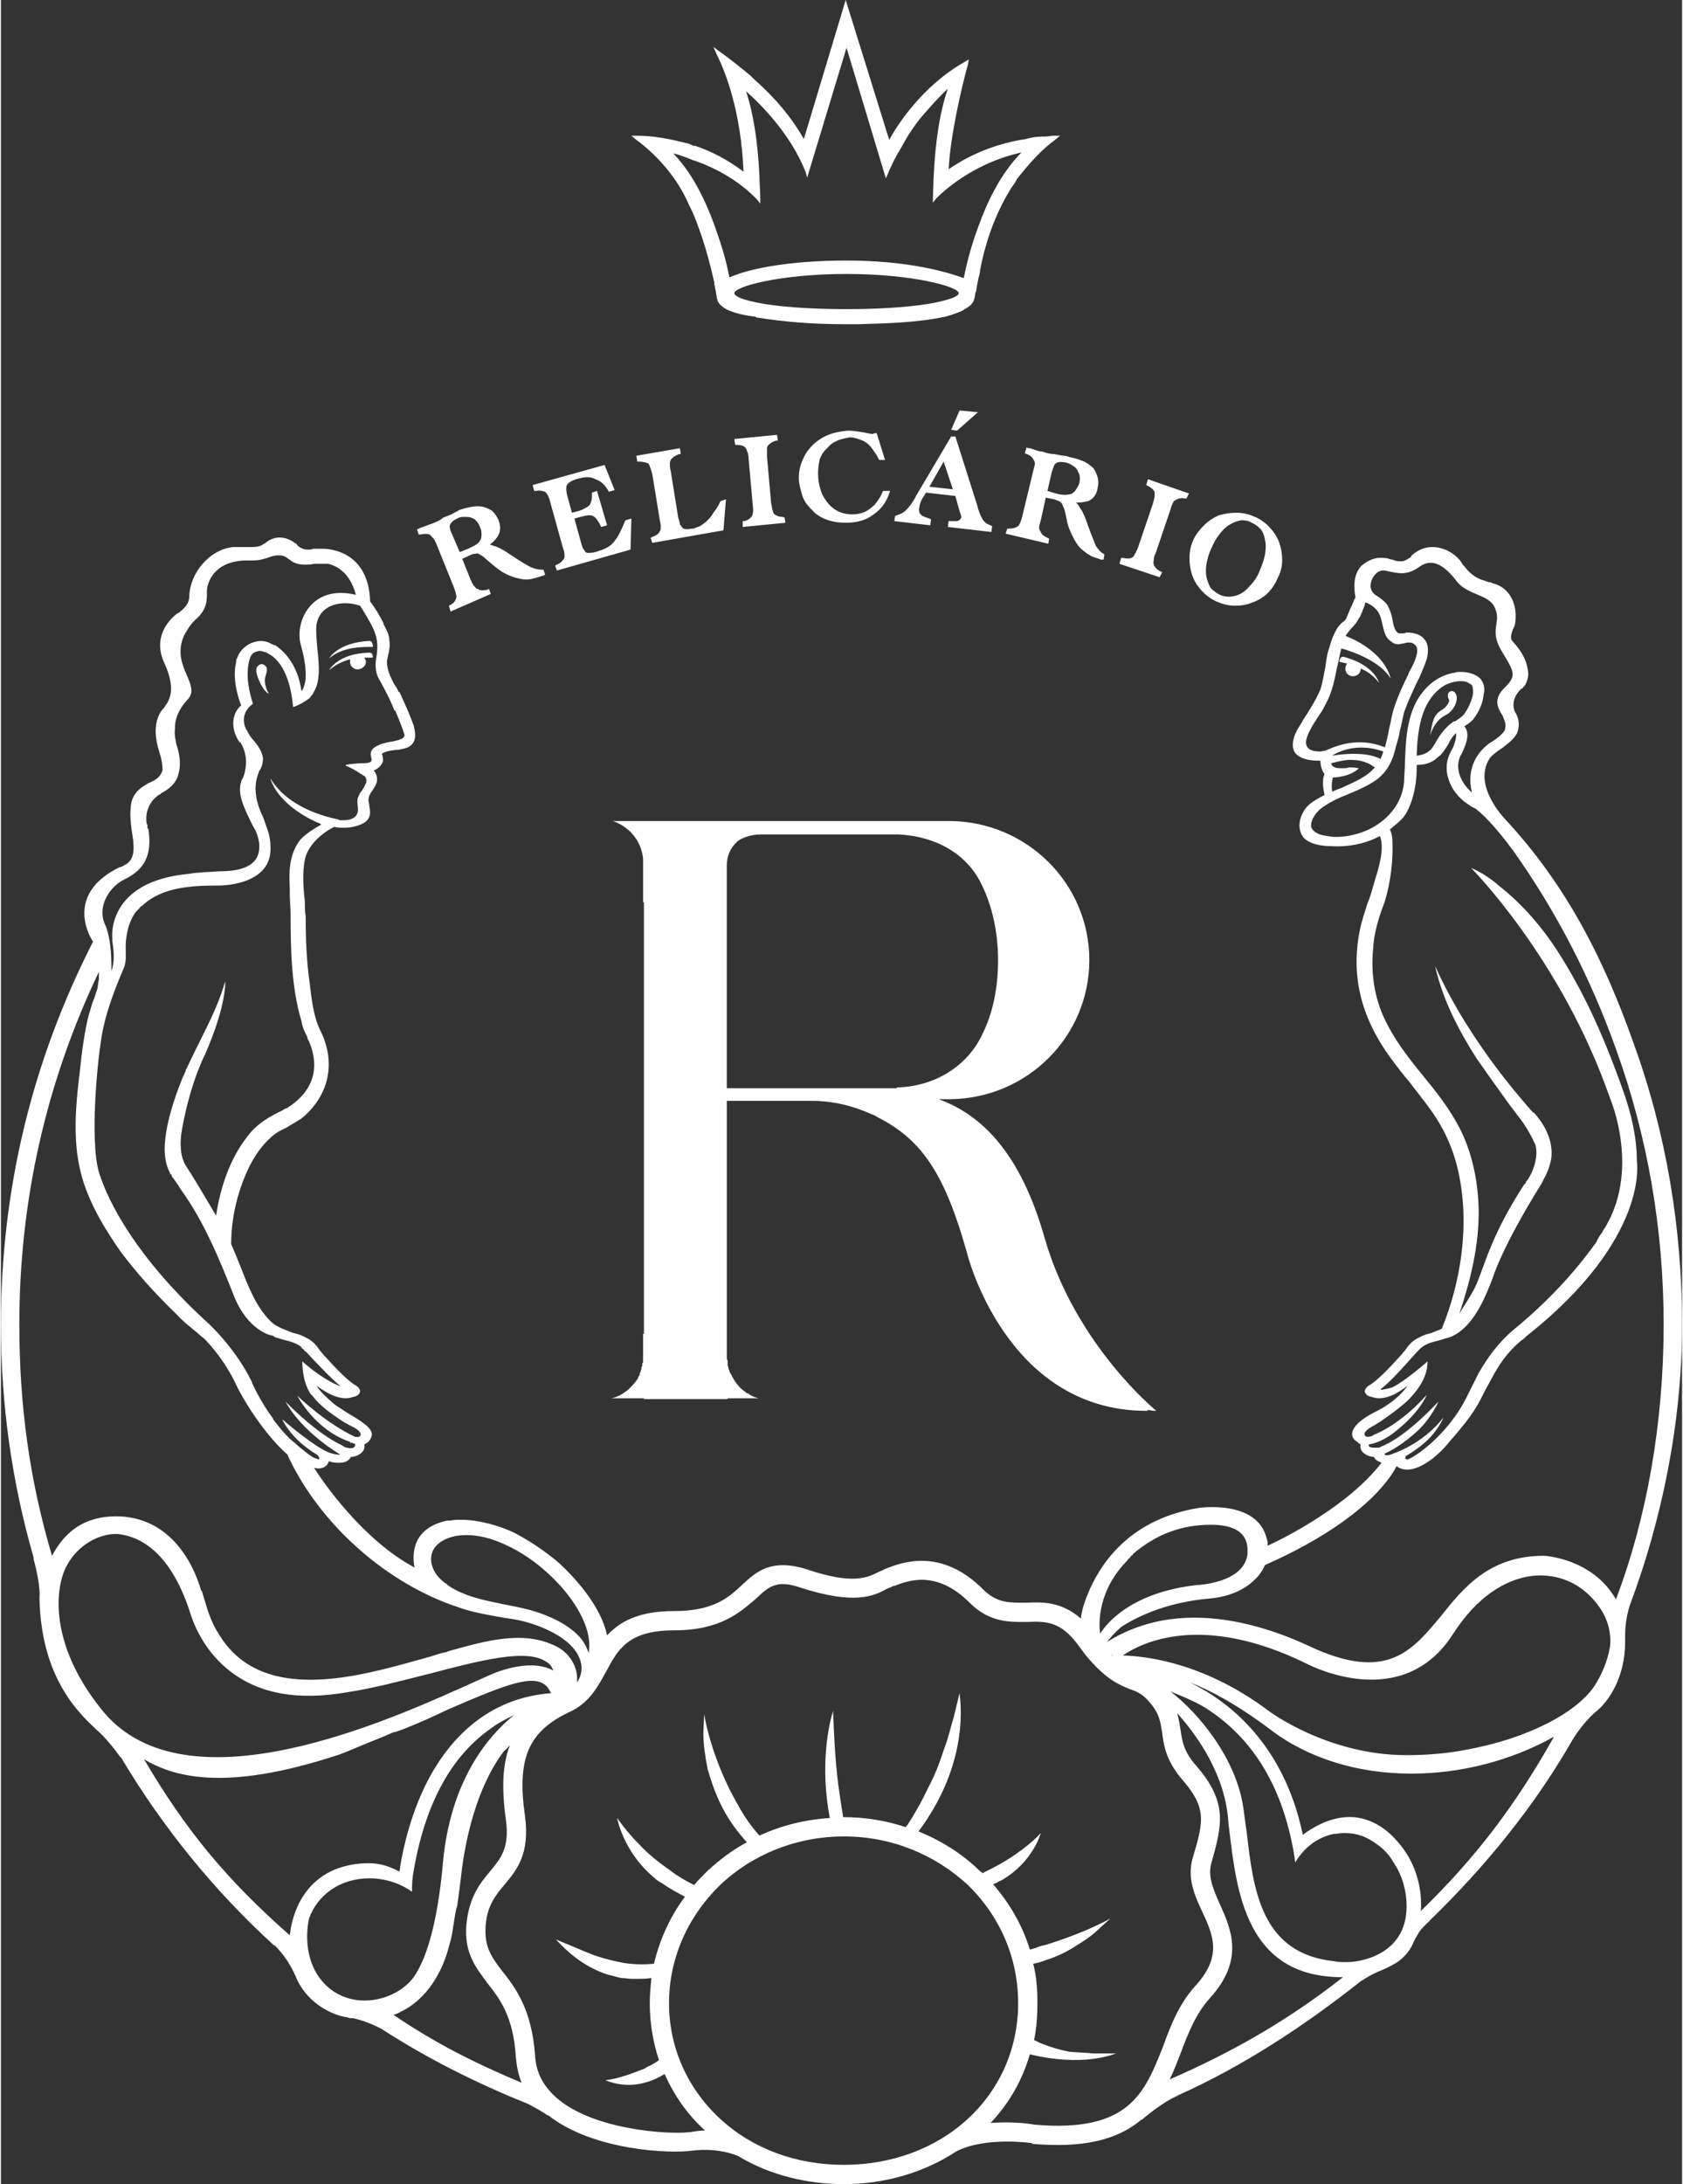 <?xml version="1.0" encoding="UTF-8"?> <!-- Creator: CorelDRAW 2020 (64-Bit) --> <svg xmlns="http://www.w3.org/2000/svg" xmlns:xlink="http://www.w3.org/1999/xlink" xmlns:xodm="http://www.corel.com/coreldraw/odm/2003" xml:space="preserve" width="64px" height="83px" version="1.1" style="shape-rendering:geometricPrecision; text-rendering:geometricPrecision; image-rendering:optimizeQuality; fill-rule:evenodd; clip-rule:evenodd" viewBox="0 0 2008 2607"><rect x="0" y="0" width="2008" height="2607" fill="#333333" stroke="none"/> <defs> <style type="text/css"> <![CDATA[ .fil0 {fill:white;fill-rule:nonzero} ]]> </style> </defs> <g id="Layer_x0020_1">  <path class="fil0" d="M826 191c22,7 53,22 77,47l4 5 0 -6c0,-8 -1,-19 -1,-27 -2,-40 -7,-74 -16,-101 15,13 53,50 71,96l2 7 47 -155 47 156 3 -7c0,0 5,-13 16,-31 8,-15 18,-30 31,-44 8,-9 16,-18 24,-25 -10,29 -15,64 -17,106l0 0 -1 30 4 -5c7,-7 43,-42 102,-55 -26,26 -42,62 -51,87 -8,21 -14,43 -18,63 -19,-7 -65,-21 -140,-21 -70,0 -113,10 -132,17 -3,1 -5,2 -8,3 -4,-22 -10,-40 -17,-60 -14,-39 -30,-67 -50,-88 8,2 16,5 23,8zm184 136c78,0 134,15 134,23 0,3 -8,8 -38,13 -26,4 -60,6 -96,6 -37,0 -71,-2 -97,-6 -30,-5 -37,-10 -37,-13 0,-8 55,-23 134,-23zm247 -165c-3,0 -6,1 -9,1 0,0 -1,0 -1,0 -1,0 -1,0 -2,0l-1 0c-6,0 -13,1 -20,3 -47,7 -79,27 -92,36 2,-41 16,-100 23,-125l1 -6 -5 3c-50,28 -81,76 -90,93l-52 -167 -50 166c-14,-25 -34,-49 -59,-71l0 0 -5 -5c-5,-4 -23,-19 -36,-28l-8 -6 4 9c11,22 29,69 32,140 -17,-13 -37,-24 -58,-31l0 0 -2 0c-2,-1 -4,-2 -7,-3l-1 0c-1,0 -30,-9 -59,-9l-7 0 6 5c10,7 45,35 63,78l0 0c6,11 10,23 15,37 6,18 11,37 15,55l0 2c1,3 1,6 2,9 0,3 1,5 1,7 1,6 3,8 8,12 10,7 29,10 38,11 1,1 2,1 2,1 31,5 65,8 105,8 5,0 10,0 16,0 36,-1 71,-2 104,-9 0,0 12,-3 22,-8 0,-1 1,-1 1,-1 12,-6 12,-13 13,-20 1,-1 1,-2 1,-3 1,-5 2,-13 4,-19l0 0 1 -7c5,-25 15,-61 37,-96 3,-4 5,-7 7,-11 2,-2 3,-4 5,-6 12,-15 25,-29 40,-40l6 -5 -8 0zm-390 872l0 0 0 -1 0 0c0,-11 4,-20 11,-27l0 0c1,-1 2,-2 2,-2 4,-3 14,-8 28,-8l164 0c43,2 81,22 99,59l0 0c13,26 20,58 20,91 0,33 -6,63 -19,89l0 0c-18,38 -57,62 -102,63l0 1 -3 0 0 0 -4 0 0 0 -7 0 0 0 -105 0 -1 0 -9 0 0 0 0 0 -1 0 -9 0 -1 0 -63 0 0 -265zm-100 558l0 27c0,2 0,4 0,6 0,0 0,1 0,1 -1,1 -1,2 -1,3 0,1 0,2 -1,3 0,1 0,2 0,2 0,1 -1,2 -1,3 0,1 0,1 -1,2 0,1 0,1 0,2 -1,1 -1,2 -2,3 0,0 0,0 0,1 -3,5 -8,10 -12,14 -1,0 -1,1 -1,1 -1,0 -1,1 -2,1 -5,4 -11,7 -17,8l2 0 2 0 35 0 0 1 100 0 0 -1 34 0 1 0 2 0c-5,-1 -9,-3 -13,-6 -1,0 -1,0 -1,0 -1,0 -1,-1 -1,-1 -8,-5 -14,-13 -18,-22 0,0 -1,0 -1,-1 0,-1 0,-1 -1,-2 0,-1 0,-2 -1,-3 0,0 0,-1 0,-1 0,-1 -1,-3 -1,-4 0,0 0,-1 0,-2 0,-1 0,-2 0,-3 -1,-1 -1,-3 -1,-5l0 -305 101 0 0 0 0 0c26,0 50,6 72,16 1,0 2,1 3,1 3,2 5,3 5,3l0 0c53,27 80,69 106,162 0,0 46,187 213,188 0,0 0,0 0,0 1,0 2,0 3,0 0,0 -1,-1 -1,-1 3,0 6,1 9,1 0,0 0,0 0,0 0,0 1,0 2,0 0,0 -96,-78 -133,-205 -25,-89 -66,-145 -127,-167l2 0 0 0 1 0 1 0 8 0 1 0 0 0 1 0 0 0c92,-1 166,-75 166,-166 0,-91 -74,-165 -166,-166l0 0 -1 0 0 0 -1 0 -8 0 -1 0 -1 0 0 0 -23 0 -1 0 -10 0 0 0 -178 0 -1 0 -9 0 -1 0 -36 0 -1 0 -9 0 -1 0 -115 0 -3 0 -3 0c20,7 34,24 36,45 0,2 0,4 0,6l0 46 1 0 0 515 -1 0zm673 -903c-1,-5 -1,-10 0,-16 1,-6 3,-13 6,-19 3,-7 6,-12 10,-17 4,-5 8,-9 12,-11 5,-3 9,-4 13,-5 1,0 2,0 2,0 4,0 8,1 11,3 5,2 8,5 11,8 3,4 4,8 5,13 1,4 1,10 0,16 -1,6 -3,12 -6,19 -3,8 -7,14 -12,19 -4,5 -9,9 -14,11 -8,3 -15,3 -22,0 -4,-2 -8,-5 -11,-8 -2,-4 -4,-8 -5,-13zm90 -27l0 0c-1,-10 -4,-19 -10,-27 -6,-8 -13,-14 -22,-18 -7,-3 -14,-5 -22,-5 -7,0 -14,1 -21,3 -7,3 -13,7 -18,12 -5,5 -10,11 -13,18 -4,9 -5,18 -4,28 1,10 4,19 10,27 6,8 13,14 22,18 7,3 14,5 22,5 0,0 0,0 0,0 7,0 14,-1 21,-4 6,-2 13,-6 18,-11 5,-5 9,-11 12,-18 5,-9 6,-19 5,-28zm-162 -83l2 1c4,2 6,4 8,7 0,2 0,3 0,5 0,2 -1,5 -2,9l-18 53c-3,7 -5,10 -6,11 -3,2 -7,2 -12,1l-2 0 -2 7 48 16 3 -6 -2 -1c-4,-2 -7,-5 -8,-8 0,-1 -1,-3 0,-5 0,-2 0,-5 2,-8l18 -53c1,-4 2,-6 3,-8 1,-2 2,-3 3,-3 3,-2 7,-3 11,-2l2 0 3 -6 -49 -17 -2 7zm-113 -15c2,-6 3,-9 4,-10 3,-3 7,-3 13,-2 4,1 7,3 10,5 3,2 4,5 6,9 1,3 1,7 0,11 -1,3 -3,6 -5,9 -2,2 -4,4 -7,4 -3,1 -9,1 -16,-1l-10 -3 5 -22zm53 88l0 0c-2,-5 -5,-12 -9,-23 -3,-9 -6,-17 -9,-21 -2,-3 -3,-6 -6,-8 6,0 11,-1 15,-2 6,-3 10,-8 11,-16 1,-4 1,-8 0,-12 -1,-4 -3,-8 -5,-11 -3,-3 -7,-6 -11,-8 -5,-2 -10,-4 -16,-5 -3,-1 -6,-2 -9,-2l-11 -2c-4,0 -9,-1 -14,-3 -3,0 -6,-1 -9,-2l-6 -2c-1,0 -1,0 -2,0l-2 -1 -2 7 2 1c4,1 7,4 8,6 1,2 2,3 2,5 0,2 -1,5 -2,9l-13 54c-2,8 -4,11 -5,12 -3,2 -6,3 -11,3l-2 0 -2 6 51 12 1 -6 -2 -1c-4,-2 -7,-4 -8,-7 -1,-2 -2,-3 -2,-5 0,-2 1,-5 2,-9l6 -27 10 2c3,1 6,2 7,3 1,1 3,2 3,4 1,2 2,4 3,8l2 9c1,7 4,14 7,20 3,6 6,11 10,15 4,3 7,6 11,8 3,2 8,3 13,5l3 0 1 -6 -1 -1c-4,-2 -6,-5 -9,-9zm-199 -71l17 -30 11 33 -28 -3zm66 42c-2,-2 -3,-4 -5,-8l-3 -8c0,0 0,0 0,0 0,0 0,-1 0,-1l-27 -85 -5 0 -42 71c-4,8 -8,13 -12,17 -3,3 -7,5 -11,6l-2 1 -1 6 43 5 1 -7 -2 -1c-3,-1 -6,-2 -8,-3 -2,-1 -3,-3 -4,-4 0,-2 -1,-4 0,-6 0,-2 1,-6 3,-10l5 -8 35 4 5 18c2,5 2,7 2,8 -1,1 -1,3 -5,4 -1,0 -3,0 -8,0l-2 0 -1 7 52 6 1 -7 -2 -1c-3,-1 -5,-2 -7,-4zm-8 -131l-22 -2 -10 23 7 1 25 -22zm-114 95c-2,6 -6,11 -9,15l0 0c-4,4 -8,7 -12,9 -5,2 -10,3 -15,3 0,0 0,0 0,0 -8,0 -15,-2 -21,-6 -6,-4 -11,-10 -15,-18 -3,-7 -5,-16 -5,-25 0,-6 1,-12 2,-17 2,-5 5,-10 9,-13 3,-4 7,-7 12,-9 4,-2 10,-3 15,-4 4,0 7,1 10,2 3,1 6,2 9,4 3,2 5,4 8,8 2,3 5,7 7,11l1 2 7 0 -10 -32 -2 0c-1,0 -2,1 -3,1 -2,0 -6,-1 -11,-2 -7,-1 -13,-2 -18,-2 -11,1 -21,3 -30,8 -9,5 -16,12 -21,20 -5,9 -8,18 -8,28 0,6 1,11 3,17 1,5 3,10 6,14 3,4 7,8 11,12 9,7 21,11 36,11 0,0 0,0 0,0 13,0 24,-3 32,-9 9,-6 16,-14 20,-26l1 -3 -8 0 -1 1zm-119 30c-4,0 -7,-1 -10,-3l0 0c-1,-1 -2,-3 -2,-4 -1,-2 -1,-5 -2,-9l-5 -56c0,-3 0,-6 0,-8 0,-2 0,-4 1,-5 2,-2 5,-5 10,-6l2 0 -1 -7 -51 5 1 7 2 0c4,0 8,1 10,3 1,1 2,3 2,4 1,2 2,5 2,9l5 56c1,8 0,11 -1,13 -2,3 -5,5 -9,6l-2 0 0 7 51 -5 -1 -6 -2 -1zm-75 -18c-2,5 -5,9 -8,13l0 0c-2,4 -5,7 -8,10 -2,2 -5,4 -8,6 -3,1 -5,2 -8,3l-2 0c-5,1 -9,1 -11,-1 -1,-1 -2,-3 -3,-4 0,-2 -1,-5 -2,-8l-9 -56c-1,-3 -1,-6 -1,-8 0,-2 0,-3 1,-5 2,-3 5,-5 10,-7l2 0 -1 -7 -52 9 1 7 2 0c5,0 8,1 11,2 1,1 2,3 2,4 1,2 2,5 3,9l9 55c2,8 1,12 0,13 -1,3 -4,5 -9,7l-2 1 2 6 85 -15 3 -37 -6 2 -1 1zm-114 24c-4,10 -8,18 -13,24 -4,5 -10,8 -16,10l-6 2c-4,1 -7,1 -9,1 -2,0 -3,-1 -4,-3 -2,-2 -3,-5 -4,-9l-8 -29 7 -2c4,-1 8,-2 11,-2 3,0 5,1 7,3 2,2 4,5 6,9l1 2 7 -2 -12 -41 -6 2 0 2c0,6 -1,10 -3,13 -2,2 -7,5 -13,7l-8 2 -6 -22c-1,-5 -1,-9 0,-11 2,-3 5,-5 11,-7l4 -1c7,-2 14,-2 19,1 6,2 11,6 15,13l1 2 7 -2 -12 -30 -86 24 2 7 2 0c4,-1 8,0 11,1 1,1 2,2 3,4 1,1 2,4 3,8l15 54c3,8 2,12 2,13 -2,3 -4,6 -9,8l-2 1 2 6 88 -25 1 -37 -7 2 -1 2zm-197 36l-9 -21c-3,-6 -3,-9 -3,-10 1,-4 4,-7 9,-9 3,-2 6,-2 9,-2 1,0 2,0 2,0 4,0 7,1 10,3 3,3 5,5 6,9 2,3 2,7 2,10 0,3 -1,6 -3,8l0 0c-2,3 -7,5 -13,8l-10 4zm98 21c-4,0 -8,-1 -13,-3l0 0c-4,-2 -11,-6 -20,-12 -9,-6 -15,-10 -20,-12 -3,-1 -6,-2 -9,-3 4,-3 8,-7 10,-11 3,-5 3,-12 0,-19 -2,-4 -4,-7 -7,-10 -3,-2 -7,-4 -11,-5 -4,-1 -9,-1 -14,0 -5,1 -10,2 -15,4 -3,2 -6,3 -9,5l-10 4c-3,3 -8,5 -13,7 -3,1 -6,2 -8,3l-6 2c-1,0 -1,1 -2,1l-2 1 2 6 2 0c5,-1 8,-1 11,0 1,1 2,2 3,3 1,1 3,3 5,8l21 52c3,8 3,11 3,12 -1,4 -3,7 -7,9l-2 1 2 7 48 -21 -2 -6 -2 1c-5,1 -9,1 -11,-1 -2,0 -3,-1 -4,-3 -2,-1 -3,-4 -5,-8l-10 -25 9 -4c3,-2 6,-2 7,-2 2,-1 4,0 5,1 2,1 4,2 7,5l7 6c6,5 11,9 17,12 6,3 12,5 18,6 4,1 9,1 13,0 4,-1 8,-2 14,-4l2 -1 -2 -6 -2 0zm180 -489c22,7 53,22 77,47l4 5 0 -6c0,-8 -1,-19 -1,-27 -2,-40 -7,-74 -16,-101 15,13 53,50 71,96l2 7 47 -155 47 156 3 -7c0,0 5,-13 16,-31 8,-15 18,-30 31,-44 8,-9 16,-18 24,-25 -10,29 -15,64 -17,106l0 0 -1 30 4 -5c7,-7 43,-42 102,-55 -26,26 -42,62 -51,87 -8,21 -14,43 -18,63 -19,-7 -65,-21 -140,-21 -70,0 -113,10 -132,17 -3,1 -5,2 -8,3 -4,-22 -10,-40 -17,-60 -14,-39 -30,-67 -50,-88 8,2 16,5 23,8zm184 136c78,0 134,15 134,23 0,3 -8,8 -38,13 -26,4 -60,6 -96,6 -37,0 -71,-2 -97,-6 -30,-5 -37,-10 -37,-13 0,-8 55,-23 134,-23zm247 -165c-3,0 -6,1 -9,1 0,0 -1,0 -1,0 -1,0 -1,0 -2,0l-1 0c-6,0 -13,1 -20,3 -47,7 -79,27 -92,36 2,-41 16,-100 23,-125l1 -6 -5 3c-50,28 -81,76 -90,93l-52 -167 -50 166c-14,-25 -34,-49 -59,-71l0 0 -5 -5c-5,-4 -23,-19 -36,-28l-8 -6 4 9c11,22 29,69 32,140 -17,-13 -37,-24 -58,-31l0 0 -2 0c-2,-1 -4,-2 -7,-3l-1 0c-1,0 -30,-9 -59,-9l-7 0 6 5c10,7 45,35 63,78l0 0c6,11 10,23 15,37 6,18 11,37 15,55l0 2c1,3 1,6 2,9 0,3 1,5 1,7 1,6 3,8 8,12 10,7 29,10 38,11 1,1 2,1 2,1 31,5 65,8 105,8 5,0 10,0 16,0 36,-1 71,-2 104,-9 0,0 12,-3 22,-8 0,-1 1,-1 1,-1 12,-6 12,-13 13,-20 1,-1 1,-2 1,-3 1,-5 2,-13 4,-19l0 0 1 -7c5,-25 15,-61 37,-96 3,-4 5,-7 7,-11 2,-2 3,-4 5,-6 12,-15 25,-29 40,-40l6 -5 -8 0zm672 1747c-28,-49 -85,-52 -86,-52 -65,0 -96,38 -123,72 -35,42 -65,79 -157,36 -88,-41 -153,-38 -192,-27 -22,6 -39,15 -50,22 4,-5 9,-11 17,-18 23,-15 59,-30 106,-34 22,-2 41,-10 53,-22 6,-5 10,-12 13,-18 115,-51 149,-102 157,-118 5,4 18,10 43,-9 0,0 0,0 0,0 6,-5 13,-11 20,-20 30,-34 34,-44 43,-62 10,-17 18,-38 43,-59 2,-1 4,-3 6,-5 148,-117 132,-209 132,-209l0 0c0,-29 -7,-57 -15,-80 -23,-66 -46,-116 -73,-160 -23,-38 -49,-67 -77,-89 -9,-8 -21,-16 -33,-21 0,0 108,108 166,275 0,0 38,88 -9,159 0,1 -1,2 -2,3 -2,3 -4,6 -5,9 -27,38 -60,73 -99,105 -18,15 -31,33 -42,52 -4,8 -14,28 -14,28 -24,49 -69,77 -72,75 -3,-1 -1,-3 -1,-4 7,-4 14,-9 19,-13 19,-15 26,-33 26,-33 -25,32 -60,43 -60,43l0 0c-4,2 -7,2 -8,2 -3,0 -2,-2 -2,-2 15,-7 28,-17 39,-27 17,-16 25,-35 25,-35 -37,39 -59,50 -69,54 -1,1 -3,1 -5,1 0,0 0,0 0,0 0,0 0,0 0,0 0,0 -1,0 -1,0l0 0c0,0 -1,0 -2,0 -8,0 -6,-4 -6,-4 10,-1 21,-8 26,-11 35,-26 43,-48 43,-48 -26,29 -51,43 -64,48l0 0c0,0 -1,1 -1,1 -3,1 -8,2 -9,-1 -2,-4 6,-9 12,-12 8,-5 20,-13 32,-23 4,-3 7,-6 10,-9 12,-13 21,-27 21,-44 0,0 -26,23 -42,31 -6,2 -10,2 -12,3 -1,0 -2,-1 -2,-1 14,-10 38,-39 45,-46 7,-8 17,-10 17,-10l0 0c4,-1 7,-2 11,-3 3,-1 6,-2 10,-3 27,-11 41,-45 51,-71 0,0 10,-35 58,-112l0 0c1,-2 2,-4 3,-6 0,0 0,0 0,0 5,-9 8,-18 9,-26 2,-24 -12,-43 -21,-53 0,0 0,0 0,0 -1,0 -1,0 -1,0 -2,-3 -74,-79 -117,-175 9,41 30,80 50,111l0 0c0,0 0,0 0,0 5,7 10,14 14,20 11,15 24,34 35,48 0,0 12,14 21,35 1,4 1,7 1,10 -1,19 -11,32 -11,32 -1,1 -2,2 -2,4 0,0 -1,0 -1,0 -38,58 -47,94 -56,116 0,0 0,0 0,0 -1,3 -3,7 -5,11 -6,11 -13,21 -17,28 13,-39 24,-82 23,-126 -1,-36 -9,-69 -23,-96 -12,-23 -27,-42 -45,-64 -18,-22 -33,-42 -44,-65 -12,-25 -17,-54 -14,-85 1,-19 7,-38 14,-56 7,-24 10,-48 9,-73 0,-4 -1,-9 -3,-13 6,-5 13,-10 18,-17 0,0 15,-21 14,-60 9,0 18,-2 25,-9 6,-4 9,-10 13,-16 2,-5 5,-9 9,-13 1,5 -2,13 -3,16l-1 2c-5,9 -8,16 -7,28 2,15 10,27 21,36l0 0c2,1 4,3 6,4l0 0c0,0 0,0 0,0 2,2 5,3 7,4 8,6 22,19 45,50 52,73 93,153 123,237 38,105 57,216 57,329 0,117 -20,231 -57,328zm-7 56c-3,18 -10,34 -19,48 -23,33 -81,62 -150,75 -25,5 -50,7 -74,7 -95,0 -165,-53 -165,-53l0 0c-72,-54 -139,-65 -174,-66 22,-15 94,-52 220,10 6,3 114,58 174,-35 34,-53 71,-67 95,-70 26,-3 52,6 70,25 18,18 25,39 23,59zm-226 316c3,-46 -21,-74 -23,-77 -17,-22 -36,-33 -57,-35 -27,-2 -50,13 -61,21 -20,-96 -74,-146 -115,-171 -7,-4 -14,-8 -20,-11 23,9 56,26 97,57 45,34 104,52 167,52l1 0c58,0 118,-15 170,-44 -45,80 -92,143 -159,208zm-87 61c-1,0 -2,0 -3,0 -4,0 -9,0 -13,-1 -88,-9 -97,-85 -105,-154 -2,-12 -3,-24 -5,-35 -10,-54 -50,-105 -86,-133 12,5 33,13 47,23 55,37 87,95 100,168l2 13 0 0c10,-17 26,-30 46,-34 4,0 7,-1 11,-1 1,0 2,0 3,0 13,0 25,4 37,13 9,6 16,14 21,23 10,15 15,34 15,51 0,62 -62,67 -70,67zm-213 140c5,-10 9,-21 13,-31 9,-24 18,-47 35,-66 42,-46 25,-83 12,-112 -8,-18 -15,-34 -10,-50 13,-46 19,-72 -18,-115 -15,-17 -17,-29 -19,-43 -1,-6 -2,-13 -4,-20 19,21 53,65 60,119 1,6 1,13 2,19 9,75 20,177 135,177 0,0 0,0 1,0 -65,51 -131,89 -207,122zm-69 -506c0,0 0,0 0,-1l1 1c-1,0 -1,0 -1,0zm-93 560c-4,-1 -26,-4 -52,-2 22,-23 38,-51 47,-82 0,0 57,16 103,-1l-28 0c-8,-1 -17,-1 -28,-2 -10,-2 -21,-5 -31,-9 -3,-1 -7,-3 -11,-5 3,-14 4,-29 4,-44 0,-16 -1,-32 -5,-47 5,-1 9,-2 14,-4 13,-4 26,-10 38,-18 10,-6 20,-13 28,-21l12 -11c-25,14 -59,26 -79,32 -2,0 -3,1 -5,1 -4,2 -8,3 -12,4 -9,-29 -24,-55 -44,-78 1,0 2,-1 3,-1l2 -1c1,-1 3,-2 4,-2 39,-22 48,-57 48,-57 -9,10 -30,28 -60,43l-10 5c0,-1 -1,-2 -2,-2 -21,-21 -47,-37 -74,-48 56,-75 52,-143 49,-165l-7 29c-3,9 -6,24 -12,39 -5,16 -11,31 -19,46 -7,15 -15,29 -24,43 -1,1 -2,2 -2,3 -24,-8 -49,-12 -74,-12 0,0 0,0 -1,0 -2,-12 -4,-25 -6,-40 -4,-32 -5,-62 -6,-85l0 -2c-5,16 -16,64 -4,128 -30,2 -58,9 -84,21 -10,-11 -19,-24 -27,-39 -2,-3 -3,-6 -5,-9 -21,-40 -31,-78 -34,-97l-1 23c0,12 2,27 5,42 5,18 11,34 19,49 8,15 18,28 28,39 -17,9 -33,21 -48,35 -5,5 -10,10 -15,16 -10,-5 -19,-10 -28,-17 -13,-9 -26,-19 -38,-32 -10,-10 -19,-21 -26,-31 0,0 7,40 44,71 3,3 6,5 10,7 8,6 18,11 27,16 -18,24 -30,51 -37,80 0,0 0,0 0,0 -11,1 -23,1 -36,-1 -11,-2 -23,-5 -35,-9 -10,-4 -20,-8 -29,-12l-17 -7c11,12 31,32 62,42 5,1 11,3 16,4 5,0 9,1 13,1 1,0 1,0 2,0 0,0 0,0 1,0 6,0 13,0 20,-1 -1,10 -2,20 -2,30 0,24 4,47 11,68 -4,3 -9,6 -14,8 -1,1 -2,1 -3,2 -13,5 -30,12 -47,14 10,4 37,13 70,-7l1 0c0,0 0,0 0,0 11,25 27,48 48,67 -6,0 -12,1 -18,2 -28,3 -113,-3 -157,-39 -18,-15 -27,-32 -28,-53 -4,-54 -23,-80 -39,-100 -13,-17 -22,-29 -20,-55 2,-24 12,-36 23,-49 14,-17 30,-36 24,-81 -10,-69 4,-101 52,-124 25,-11 35,-31 45,-49 14,-26 26,-49 81,-49 56,0 79,-22 97,-37 16,-15 25,-24 54,-14 65,21 88,10 104,1 3,-1 5,-2 7,-3l1 0c16,-6 50,-20 90,20 24,24 48,23 68,23 23,-1 41,-1 62,28 3,4 6,8 9,12 0,0 0,0 0,0 0,0 0,0 0,0 24,29 40,35 52,40 9,3 16,6 25,17 11,13 12,23 14,35 2,15 4,32 23,55 30,34 27,50 14,93 -8,25 2,47 11,66 13,28 24,53 -8,88 -20,22 -30,48 -39,73 -22,55 -40,103 -154,93zm-79 -7c-39,36 -92,55 -148,55 -57,0 -109,-19 -148,-55 -39,-36 -61,-85 -61,-138 0,-53 22,-103 61,-141 39,-37 92,-58 148,-58 56,0 108,21 148,58 39,38 60,88 60,141 0,53 -21,102 -60,138zm-686 -124c3,-1 6,-2 9,-4 15,-7 45,-28 58,-81 2,-6 3,-12 4,-19 2,-12 3,-21 5,-26 2,-14 4,-29 6,-47 11,-78 36,-120 50,-138 3,-2 5,-5 7,-7 -9,23 -10,51 -5,88 5,35 -6,47 -19,63 -12,14 -25,31 -28,63 -3,34 11,51 25,70 15,19 31,40 34,88 1,11 3,22 7,31 -55,-23 -103,-47 -153,-81zm-77 -32c-37,-31 -24,-83 -24,-83l0 0c10,-28 37,-48 72,-48 19,0 37,6 51,16 0,-5 0,-11 1,-19 13,-82 44,-141 92,-175 9,-7 19,-12 29,-17 -31,25 -76,78 -85,176 -5,56 -14,94 -25,119 -1,2 -2,4 -4,8 -2,4 -4,7 -6,10 -20,27 -68,40 -101,13zm-46 -70l0 0c0,0 0,2 -1,6 0,0 0,0 0,1 -75,-66 -124,-125 -174,-210 33,19 92,41 234,-6 8,-3 15,-6 22,-9l0 0 0 0c14,-6 28,-11 41,-17 5,-1 10,-3 15,-5 18,-7 35,-15 52,-23 72,-31 103,-43 118,-26 1,2 3,4 4,7 -66,5 -118,44 -151,112 -21,44 -28,87 -30,101 -11,-6 -23,-10 -36,-10 0,0 0,0 0,0 -2,0 -3,0 -5,0 -68,3 -85,55 -89,79zm-227 -264c-62,-78 -54,-144 -41,-169 14,-27 40,-39 59,-39 1,0 1,0 2,0 22,2 62,16 87,94 5,16 18,47 48,70 35,27 81,35 139,25 33,-5 66,-14 98,-22 61,-16 118,-31 141,-14 4,2 6,6 8,10 -17,-9 -40,-8 -68,2 -10,4 -25,11 -43,19 -107,48 -336,145 -430,24zm-97 -458c0,-148 32,-289 95,-421 0,3 0,6 0,9 -1,4 -1,8 -2,12 -2,5 -3,10 -5,14 -2,5 -3,11 -5,16 -5,20 -8,41 -11,70 -5,40 -8,80 1,117 9,38 32,73 48,96 18,24 40,49 67,75 6,7 14,13 21,19 4,3 8,7 12,10 2,2 24,24 39,57 13,26 38,62 60,81 38,83 119,155 206,183 17,6 36,9 53,12 7,1 13,2 18,3 27,6 61,21 71,43 4,8 5,17 1,26 -1,2 -2,4 -3,5 2,-18 -9,-36 -27,-44 -13,-6 -27,-9 -43,-9 -29,0 -58,9 -84,16l-2 1c-6,1 -12,3 -18,5 -43,12 -96,28 -144,28 -52,0 -88,-18 -110,-55 -8,-12 -13,-27 -17,-41 -1,-3 -2,-7 -3,-10 -1,0 -1,-1 -1,-1 -6,-21 -30,-85 -97,-88 -54,-2 -73,33 -81,47 -27,-91 -39,-180 -39,-276zm123 -530c16,-8 38,-20 31,-62l0 0c0,0 0,0 -1,0 0,-1 0,-2 0,-3 0,-1 0,-2 -1,-3 -3,-22 12,-33 16,-35 1,0 1,0 1,-1l0 0 0 0c6,-3 18,-10 21,-23 0,0 0,0 0,0 2,-7 3,-17 -1,-31 -1,-3 -2,-6 -2,-8 -1,-4 -2,-10 -1,-16l0 0c0,0 -2,-16 15,-34 17,-18 -21,-40 -4,-77 1,-1 1,-2 1,-2 0,0 0,-1 1,-1 0,0 0,0 0,0 5,-10 11,-15 11,-15l0 0c15,-13 14,-24 14,-34 0,-10 8,-36 46,-37 2,0 4,0 6,0 4,0 11,0 16,-2 2,0 3,-1 4,-1 5,-2 16,-6 24,0 1,1 1,1 1,1 1,0 1,1 2,1 5,5 13,6 18,6 3,0 7,0 11,-1 4,0 7,0 11,0 2,0 5,0 6,0 20,5 29,22 33,37 -54,-13 -73,33 -66,59 7,24 6,37 6,39 0,6 -2,12 -4,16 -1,0 -1,1 -1,1 0,0 0,0 0,0 -5,-36 -25,-50 -30,-54 -1,0 -1,0 -1,0l0 0c0,0 0,0 0,0 0,0 0,-1 0,-1 0,0 0,0 -1,0 0,0 0,0 -1,0 0,0 0,0 0,0 -2,-1 -4,-2 -6,-3 0,0 0,0 0,0 -14,-6 -33,3 -38,19 0,0 0,0 0,0l0 0c-1,1 -1,1 -1,2l0 0c0,0 0,0 0,0 0,1 0,1 0,2 -6,24 6,52 6,52 -9,7 -15,25 -2,44 0,0 1,0 1,0 11,18 6,35 3,43 0,0 -1,1 -1,1 0,0 0,0 0,0l0 0c0,1 -1,2 -1,2 0,1 0,1 0,1l0 0c-5,15 4,32 11,47 2,4 4,8 6,11 4,9 7,21 2,32 -8,16 -33,17 -45,17 -13,1 -25,1 -36,3 0,0 0,0 0,0 -100,9 -92,77 -92,77l0 0c0,1 0,2 0,3 2,13 3,25 -1,36 0,0 0,0 0,0 0,-12 0,-37 -7,-54 -11,-22 4,-45 20,-54zm284 -328c4,6 8,13 12,20 7,13 10,22 8,38 -2,11 -3,21 4,32 6,11 12,22 17,35l1 0c4,10 8,19 11,29 0,1 0,2 -1,3 -2,3 -12,5 -19,6 -4,1 -8,2 -10,3 -4,2 -12,5 -10,14 1,3 1,5 0,6 -1,1 -4,2 -8,2l0 0 0 0c0,0 -1,0 -1,0 0,0 -1,0 -1,0 -5,0 -16,1 -20,2 0,0 0,0 0,1 0,0 12,5 18,10 1,0 1,0 1,0 0,1 1,1 1,1 0,0 0,0 0,0 1,1 1,1 2,1 5,5 2,10 -3,18 -2,2 -3,4 -4,7 -2,3 -1,7 -1,10 0,0 0,0 0,0 4,20 -16,18 -22,18 0,0 -1,0 -1,-1 0,0 0,0 0,0l0 0c-12,-2 -26,-7 -33,-10 -14,-6 -34,-17 -47,-37 0,-1 0,-1 -1,-1 11,32 51,50 59,53 1,1 1,1 2,1 -9,5 -20,12 -26,19 -13,18 -13,37 -12,57 0,2 0,4 0,7 0,8 1,16 1,25 0,42 1,87 13,127 1,7 4,13 7,19 0,2 1,3 2,5 22,52 -21,76 -27,80 -1,0 -3,1 -4,2 -17,8 -32,17 -43,32 -21,27 -32,61 -37,94 -12,-20 -24,-41 -37,-61 -5,-9 -6,-21 -5,-33 0,-2 7,-52 28,-97 1,-1 1,-1 1,-2 0,0 24,-52 24,-87 -6,21 -15,41 -25,61 -8,16 -15,30 -21,43 0,0 0,1 -1,1 0,2 -1,4 -2,6 0,1 -1,2 -1,2 -17,41 -21,66 -22,79 0,0 0,0 0,0 -2,19 3,32 6,37 0,0 0,0 0,0 0,0 0,0 0,1 1,1 1,1 2,1 0,1 0,1 0,2 3,4 7,9 11,16 27,37 46,83 63,126 17,43 45,48 45,48 2,0 3,1 4,2 3,1 7,2 10,3 8,2 16,4 22,9 0,0 0,0 0,0 0,0 0,0 0,1 2,1 3,2 4,4 0,0 0,0 1,0 9,10 32,34 42,42 -20,-8 -37,-22 -46,-30 0,4 0,24 10,39 1,1 1,1 2,2l0 0 0 0c9,12 23,22 37,31 2,1 5,3 7,4 2,1 4,2 6,3 7,4 9,8 7,10 -1,2 -6,1 -6,1 -35,-16 -69,-49 -69,-49 0,0 21,41 63,55 0,0 0,1 0,1 1,0 1,0 1,0l0 0c1,0 3,1 4,1 0,0 2,1 1,2 0,2 -2,5 -10,3 -1,0 -3,-1 -6,-3 -32,-15 -67,-52 -67,-52l0 0c20,37 65,63 65,63 0,0 0,1 -4,0 0,0 -4,0 -11,-3 0,0 0,0 0,0 -16,-7 -45,-31 -54,-39 2,5 10,18 23,29 5,4 11,9 18,13l0 0c0,0 4,3 3,5 0,1 0,1 -1,1 0,0 -1,-1 -3,-1 -1,-1 -3,-1 -4,-2 -5,-3 -8,-6 -12,-9 -4,-3 -8,-7 -13,-11 -8,-7 -15,-16 -22,-25 0,0 0,0 0,-1 0,0 0,0 0,0 -7,-9 -13,-19 -19,-30 -2,-4 -4,-8 -6,-12 0,0 0,0 0,-1 -21,-43 -54,-72 -54,-72 -84,-77 -118,-143 -129,-179 -11,-37 -2,-138 5,-171 5,-24 16,-52 22,-66 1,-2 2,-5 3,-7 3,-8 2,-16 2,-24 0,-8 1,-26 11,-41 2,-3 5,-5 7,-8 2,-1 3,-2 4,-3 21,-18 50,-22 86,-22 1,0 2,0 3,0l0 0c0,0 64,1 62,-46 0,0 0,0 0,0 0,-6 -1,-13 -3,-19 -2,-6 -4,-11 -6,-17 -9,-18 -12,-37 -5,-53 0,0 0,-1 0,-1l0 0c3,-4 5,-9 5,-16 -1,-8 -6,-15 -11,-21 0,0 -5,-5 -8,-12 -1,-1 -2,-3 -2,-4 -1,-1 -1,-2 -1,-2 -2,-8 -1,-18 10,-26 -7,-22 -8,-39 -4,-53 2,-8 7,-9 11,-10 0,0 1,0 2,0 0,0 1,0 1,0 2,1 5,1 8,3 10,5 26,20 30,64 9,-3 16,-8 20,-11 1,-2 3,-4 4,-5 0,-1 0,-1 0,-1l0 0c9,-13 7,-34 5,-52 -1,-12 -2,-22 -1,-30 4,-21 23,-25 34,-25 6,0 12,1 18,3zm85 1135c2,-22 40,-38 91,-13 50,23 105,84 97,128 -2,-6 -5,-12 -9,-17 -14,-17 -39,-28 -60,-34 -11,-3 -22,-5 -32,-7 -24,-5 -46,-9 -66,-22 -1,-1 -2,-1 -2,-2 -6,-3 -21,-16 -19,-33zm834 66c0,0 0,0 0,0 0,0 0,0 0,0l0 0zm-2 -62c0,-1 1,-2 2,-2 1,-1 1,-2 2,-3 1,0 2,-1 2,-2 0,0 0,0 0,0 27,-23 57,-35 93,-35 21,0 43,5 44,29 0,2 0,3 0,5 -3,36 -61,38 -61,38 -80,9 -109,48 -115,58 -2,-12 -3,-52 33,-88zm391 -1001l-1 0c-1,0 -2,1 -3,2 -2,1 -4,3 -6,5 -6,6 -10,12 -15,21 -5,9 -12,12 -21,13 1,-30 5,-63 29,-81 6,-5 16,-8 24,-8 4,0 8,1 10,3 3,1 4,3 4,6 2,9 -5,23 -10,30 -3,4 -7,6 -11,9zm21 87c0,0 0,0 0,0l0 -1c0,1 0,1 0,1zm-122 41c-12,6 -27,10 -41,10 -5,0 -11,-1 -16,-2 -5,-1 -12,-4 -14,-10 -1,-8 6,-19 16,-25 9,-6 18,-10 28,-14 12,-5 24,-10 35,-18 14,-11 19,-25 22,-38 2,-7 4,-13 5,-20 2,-7 3,-14 5,-22 4,-11 9,-22 14,-33 5,-9 9,-19 13,-30 3,-12 1,-19 -2,-23 -4,-6 -12,-9 -22,-9 -1,0 -2,1 -4,1 -1,0 -2,0 -3,0 -1,0 -1,0 -2,0 0,0 -1,0 -3,-2 -3,-4 -4,-9 -5,-15 -1,-6 -3,-11 -6,-17 -3,-4 -8,-8 -13,-11 0,0 0,0 0,0 -13,-8 -4,-22 -4,-22l0 0c3,-5 8,-9 14,-8 18,4 27,6 42,-5 16,-11 31,1 44,18 13,17 40,15 46,33 7,17 -8,25 8,51 16,26 17,29 2,44 -15,15 -4,27 -1,33 1,4 5,9 2,17 -5,8 -18,15 -18,15 -29,22 -23,50 -21,59 -14,-12 -22,-31 -12,-47 7,-14 9,-25 3,-32 4,-3 8,-5 11,-9 6,-8 11,-18 12,-29 2,-8 0,-14 -4,-19 -6,-6 -16,-8 -23,-8 -3,0 -5,0 -8,1 -18,3 -33,14 -44,32 -13,23 -14,49 -15,75 0,8 -1,16 -1,23 -2,24 -17,44 -40,56zm-46 -87c0,0 25,-18 61,-5 0,2 -3,8 -3,9 -20,-11 -58,-4 -58,-4zm24 14c-3,0 -5,0 -8,1 -1,0 -2,0 -4,0 0,0 -1,0 -2,0 -8,0 -11,-3 -11,-6 8,-2 16,-4 23,-4 12,0 21,3 29,9 -10,12 -26,18 -41,25 -3,1 -6,2 -10,4 -1,-9 0,-14 1,-17 0,0 20,0 31,-11 -2,0 -5,-1 -8,-1zm-38 -19c-9,0 -14,-2 -16,-6 -5,-8 7,-26 15,-38 3,-4 5,-8 7,-12 8,-14 11,-30 14,-45 2,-7 3,-15 5,-22 0,0 44,11 59,36 -1,-5 -9,-33 -54,-51 2,-3 5,-7 8,-10 3,-3 6,-7 8,-11 3,-4 4,-9 6,-13 1,-2 1,-4 2,-6 5,2 10,5 14,10 3,4 5,10 6,16 2,8 3,16 11,21 2,2 5,3 8,3 2,0 5,-1 7,-1 2,-1 4,-1 6,-1 2,0 4,0 6,2 9,5 -1,25 -6,33 0,1 -1,2 -1,3 -6,12 -13,27 -18,43 -2,7 -3,15 -5,22 -1,7 -3,15 -5,22 -10,-4 -20,-6 -30,-6 -15,0 -28,4 -41,10 -2,0 -4,1 -6,1zm432 684c0,-115 -19,-229 -58,-336 -35,-99 -80,-189 -155,-269 0,0 0,0 0,0 -21,-24 -23,-43 -23,-49 0,-8 2,-16 7,-23 4,-4 9,-8 14,-11 6,-5 13,-9 18,-18 3,-8 3,-17 -3,-26 -5,-14 5,-24 8,-27 0,0 0,0 1,0 0,0 0,0 0,0l0 0c1,-2 3,-3 4,-5 2,-4 4,-10 3,-16 -2,-15 -9,-25 -18,-35 -4,-4 -2,-9 0,-15 2,-3 3,-7 3,-10 2,-19 -6,-40 -28,-45 -1,-1 -2,-1 -4,-1 -2,-1 -3,-1 -5,-2 -13,-3 -21,-13 -24,-17 -1,-1 -1,-1 -2,-2 0,0 0,0 0,0l0 0c-1,-2 -3,-5 -4,-6 -9,-10 -21,-15 -32,-15 -9,0 -17,3 -25,10l-1 2c-5,3 -7,5 -12,5 -1,0 -2,0 -2,0 -3,0 -5,-1 -8,-2 0,0 0,0 -1,0 -3,-1 -6,-2 -9,-2 0,0 0,0 -1,0 -6,-1 -15,1 -23,7 -17,12 -10,40 -10,40l0 0c-2,3 -3,7 -5,11 -2,4 -4,9 -6,14 -1,2 -3,4 -5,5 -2,2 -4,4 -6,7 -4,7 -7,14 -9,22 -3,8 -4,16 -5,24 -2,9 -3,18 -6,27 -6,14 -14,26 -21,37l-1 2c-5,8 -10,15 -11,26 0,5 1,9 4,12 5,5 14,8 27,8 1,0 2,0 2,0 0,4 1,11 5,16 -2,4 -3,12 0,25 -8,4 -13,7 -18,11 -7,6 -12,16 -12,25 0,6 2,12 6,16 7,6 18,9 33,9l0 0c0,0 29,3 57,-12 6,14 -1,37 -6,53 -1,2 -1,5 -2,7 -2,7 -4,14 -7,21 -3,10 -7,21 -9,32 -11,55 2,106 40,156 6,8 12,16 19,24 9,12 19,24 28,37 18,26 29,54 34,88 8,52 0,114 -23,170l0 0c-4,2 -8,3 -12,5 -5,1 -11,3 -16,6 -7,3 -12,9 -16,15 -2,2 -4,5 -6,7l-1 1c-10,11 -21,23 -33,32 -4,2 -8,5 -8,9 1,4 5,6 7,6 3,1 6,2 10,2 12,0 24,-7 34,-15 -3,5 -15,20 -40,32 -27,14 -32,28 -20,35 1,1 2,2 4,3 -1,5 1,9 6,12 3,2 7,3 10,3 1,3 4,5 9,7l0 0c-39,51 -116,90 -136,99 0,-3 0,-6 -1,-8 -11,-48 -82,-37 -82,-37 -78,13 -113,61 -129,96 -3,7 -6,14 -8,21 -2,7 -3,12 -3,15 -23,-20 -45,-20 -65,-19 -20,0 -35,1 -52,-16 -50,-50 -97,-32 -115,-25l0 0c-3,1 -6,3 -9,4 -14,7 -31,16 -87,-3 -42,-13 -60,3 -77,19 -16,15 -34,31 -81,31 -43,0 -65,13 -80,29 -8,-38 -43,-73 -57,-86 -8,-7 -28,-23 -53,-36l0 0 0 0c-18,-9 -44,-16 -64,-16 -4,0 -9,0 -13,1l0 0c0,0 0,0 0,0 -1,0 -3,0 -4,0 -42,9 -42,40 -39,56 -62,-33 -110,-103 -120,-119 0,0 0,0 0,0 0,0 0,0 0,0 0,0 9,3 15,-3 1,-1 2,-3 3,-5 4,2 9,2 12,2 8,0 12,-3 14,-7 3,0 7,-1 10,-3 5,-3 7,-7 6,-12 5,-2 8,-6 9,-11 1,-8 -11,-16 -30,-27 -7,-5 -13,-8 -16,-11 -7,-6 -15,-13 -20,-21 11,8 23,15 35,15 4,0 7,-1 10,-2 2,0 6,-2 7,-6 0,-4 -4,-7 -8,-9 -12,-9 -23,-21 -33,-32l-1 -1c-2,-2 -4,-5 -6,-7 -4,-6 -9,-12 -16,-15 -5,-3 -11,-5 -16,-6 -10,-4 -20,-7 -27,-14 -17,-17 -26,-40 -35,-63 -4,-10 -8,-20 -12,-29 0,-30 7,-61 20,-89 7,-15 16,-28 27,-38 5,-5 12,-9 19,-12 6,-4 12,-7 18,-11 33,-27 42,-67 22,-106 -8,-17 -10,-37 -12,-54 -4,-27 -5,-54 -5,-81 -1,-6 -1,-12 -1,-18 -2,-17 -3,-35 0,-50 4,-18 21,-32 35,-39 4,1 8,1 11,1 10,0 18,-2 25,-6 9,-6 7,-14 6,-20 0,-3 -1,-5 -1,-7 0,-4 2,-8 5,-12 4,-6 8,-12 3,-21 0,-1 -1,-1 -2,-2 4,-2 7,-4 9,-7 3,-3 3,-8 1,-13 2,-3 14,-5 20,-5 5,-1 9,-2 11,-3 13,-6 8,-21 7,-26 -5,-14 -11,-27 -17,-40l-1 0c-1,-3 -3,-6 -5,-9 -5,-9 -9,-18 -9,-28 1,-3 1,-6 2,-9 1,-5 2,-10 1,-15 0,-8 -4,-14 -7,-20l0 -1c-4,-8 -9,-17 -16,-26l0 0c-2,-66 -58,-63 -58,-63 -1,0 -2,0 -3,0 -2,0 -4,0 -7,0 -2,1 -4,1 -6,1l-1 0c-5,0 -8,-2 -12,-5 0,-1 -1,-1 -1,-2 0,0 0,0 0,0 0,0 0,0 0,0 -1,0 -1,0 -2,-1 0,0 0,0 0,0 0,0 0,0 0,0 -21,-15 -36,1 -36,1l0 0c-1,0 -1,0 -1,0 -3,3 -8,4 -16,4 -3,0 -6,0 -9,0 -2,0 -5,0 -8,0 -2,0 -3,0 -4,0 -28,3 -51,31 -52,58 0,10 -6,15 -12,20 -1,1 -1,1 -2,1l0 0c0,0 -33,22 -16,59 17,37 3,48 -1,55 -1,0 -1,1 -1,1 -2,2 -3,4 -4,6 -7,15 -4,31 0,44 3,9 4,16 4,22 -1,5 -5,11 -15,15 0,0 0,0 0,0 -3,1 -5,3 -7,4 -15,9 -16,22 -16,27 0,0 0,0 0,0 -1,7 0,16 1,25 3,19 6,36 -9,43 -2,1 -3,2 -5,2l0 0c-62,30 -40,77 -32,89 -73,143 -110,296 -110,457 0,95 13,188 39,278 0,1 0,1 0,2 9,33 7,46 7,46 2,107 58,147 76,165 13,14 21,26 21,26l0 -1c50,84 111,159 182,224 1,1 1,1 2,1 17,17 24,35 24,35 0,1 1,1 1,1 0,0 0,1 0,1 12,30 41,46 62,49 0,0 0,0 0,0 2,1 4,1 7,1 18,4 34,13 34,13l0 0c54,35 114,65 174,89l0 0c0,0 14,7 24,14 0,0 0,0 1,0 53,42 146,46 172,42 33,-4 57,7 57,8l0 0c36,21 79,32 124,32 49,0 96,-14 134,-39 35,-18 89,-10 90,-10l1 1c59,5 100,-4 129,-28 0,0 1,-1 2,-1 8,-7 26,-21 41,-28 1,0 2,-1 2,-1 78,-35 151,-83 218,-136l0 0c0,0 12,-8 22,-12 5,-2 14,-6 22,-11 7,-5 14,-12 18,-21 2,-5 5,-10 8,-15 3,-4 5,-6 9,-10 0,0 0,0 0,0 0,0 1,-1 1,-1 1,-1 2,-1 2,-2 67,-65 125,-136 171,-216l0 0c0,0 11,-19 27,-33 17,-13 36,-43 36,-84 0,-4 0,-8 0,-10 0,0 0,-18 6,-35 37,-99 62,-215 62,-334zm-409 -791c0,0 4,1 9,2 -1,1 -2,3 -2,5 -1,4 2,9 7,10 5,1 10,-2 11,-7 0,0 0,-1 0,-2 8,3 16,9 22,17 0,0 -5,-21 -42,-31 0,0 -4,-1 -5,4 0,0 -1,2 0,2zm-1207 -4c19,-17 50,-13 52,-14 1,-1 0,-2 0,-2 0,-5 -4,-5 -4,-5 -38,2 -48,21 -48,21zm48 -7c-38,1 -48,21 -48,21 8,-7 17,-11 25,-13 0,1 0,2 0,3 0,5 4,9 9,9 5,0 10,-4 10,-9 0,-2 -1,-3 -2,-5 5,0 9,0 9,0 2,0 1,-2 1,-2 0,-4 -4,-4 -4,-4zm-124 28c0,0 3,-7 1,-11 -2,-2 -4,-4 -7,-3 -1,0 -2,1 -3,2 0,0 -1,1 -1,1 -1,2 -1,3 -1,5 1,9 9,25 15,27 0,0 -7,-11 -4,-21zm1414 19c-4,4 0,10 0,10 0,0 -1,7 -10,12 -9,6 -10,13 -13,30 0,0 5,-18 18,-24 12,-6 17,-21 12,-27 0,0 -3,-4 -7,-1z"></path> </g> </svg> 